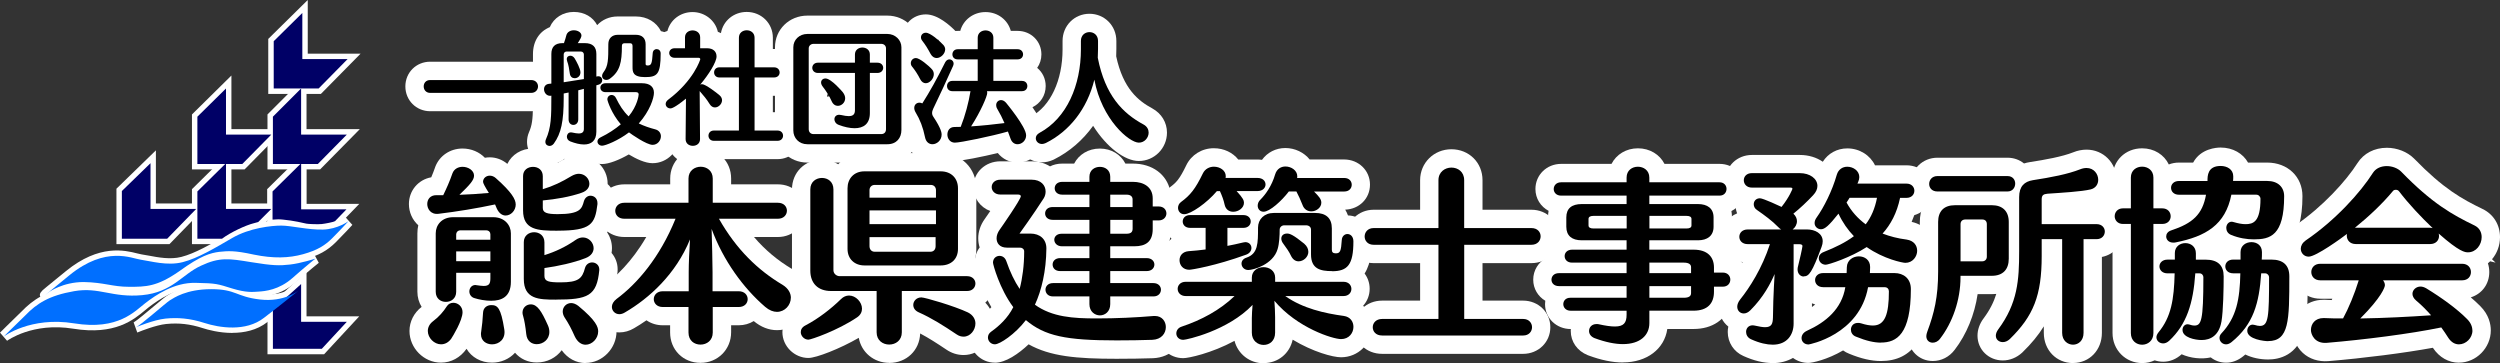 <?xml version="1.0" encoding="UTF-8"?><svg id="a" xmlns="http://www.w3.org/2000/svg" viewBox="0 0 613.4 89.13"><rect x="0" y="0" width="613.4" height="89.13" fill="#333333" stroke="none"/><path d="M78.73,23.04h-12.91v-13.49L75.51,0v13.16h12.97l-9.74,9.88ZM68.49,20.38h9.13l4.49-4.56h-9.27V6.36l-4.36,4.3v9.72Z" style="fill:#fff;"/><path d="M78.54,41.57h-12.91v-13.49l9.58-9.58v13.19h13.07l-9.74,9.88ZM68.29,38.91h9.13l4.49-4.56h-9.36v-9.43l-4.26,4.26v9.72Z" style="fill:#fff;"/><path d="M60.01,41.57h-12.91v-13.49l9.68-9.55v13.16h12.97l-9.74,9.88ZM49.76,38.91h9.13l4.49-4.56h-9.27v-9.46l-4.36,4.3v9.72Z" style="fill:#fff;"/><path d="M41.58,59.9h-13.01v-13.6l9.68-9.41v13.03h13.04l-9.71,9.98ZM31.23,57.24h9.23l4.53-4.65h-9.39v-9.4l-4.36,4.24v9.81Z" style="fill:#fff;"/><path d="M79.54,86.92h-13.91v-11.58l9.58-8.64v10.92h12.93l-8.61,9.29ZM68.29,84.25h10.08l3.68-3.97h-9.5v-7.6l-4.26,3.84v7.73Z" style="fill:#fff;"/><path d="M1.74,83.62l-1.74-2s2.35-2.35,5.28-5.18c2.84-2.94,6.1-5.15,12.69-6.3,3.36-.59,5.84-.12,8.47.37,2.39.45,4.86.91,8.31.59,4.46-.41,6.86-2.23,9.41-4.15,1.39-1.05,2.83-2.14,4.59-2.95,4.93-2.31,7.64-1.87,13.02-.99,5.38.88,6.87.86,9.23.58,2.47-.27,5.95-1.4,5.98-1.41l1.24,2.31s-2.35,1.87-5.6,4.73c-3.75,3.31-7.63,3.55-9.09,3.65l-.32.02c-1.49.1-3.19.21-6.69-.86l-.8-.25c-2.68-.83-3.16-.98-7.81-1.06-4.68-.08-8.78,2.64-11.45,4.7-.27.21-.56.45-.87.71-2.76,2.31-7.39,6.18-17.61,4.52-9.98-1.63-16.18,2.92-16.25,2.97ZM21.07,72.52c-.83,0-1.69.07-2.64.23-5.9,1.03-8.69,2.89-11.27,5.56-.05.05-.1.09-.14.14,2.97-.76,6.82-1.17,11.4-.43,9.02,1.46,12.9-1.79,15.48-3.94.12-.1.23-.2.35-.29-3.44.22-6-.26-8.29-.69-1.67-.31-3.19-.6-4.88-.6ZM47.7,68.06c.09,0,.18,0,.27,0,4.87.09,5.58.26,8.55,1.18l.79.24c3.03.93,4.35.84,5.73.75l.33-.02c1.21-.08,4.42-.28,7.49-2.99.44-.39.86-.76,1.27-1.11-.28.04-.56.08-.82.11-2.76.32-4.59.28-9.92-.59-5.33-.87-7.31-1.2-11.51.77-1,.46-1.9,1.04-2.78,1.67.2,0,.4-.01.6-.01Z" style="fill:#fff;"/><path d="M11.05,73.7c-.31,0-.62-.15-.92-.52-.59-.73-.4-1.24.27-1.9v-.02s.1-.08.19-.16c.25-.22.54-.47.88-.74.87-.71,2.34-1.91,4.72-3.85,8.19-6.68,14.48-5.09,17.49-4.33.44.11.83.21,1.07.24.51.07,1.12.18,1.8.31,2.22.42,5.25,1,7.94.31,3.37-.86,7.24-3.12,11-5.31l.85-.5c5.36-3.11,11.93-3.2,12.66-3.2,1.14,0,2.59.21,4.12.43,1.94.28,4.14.6,6.08.54,3.12-.08,5.47-1.77,5.49-1.79l1.77,1.97c-.09.1-2.28,2.48-4.04,4.23-2.09,2.09-4.25,3.28-7.7,4.24-3.84,1.07-7.88,1.11-12.71.12-4.5-.99-5.91-.86-7.85-.68l-.25.02c-1.89.26-4.07.81-9.19,4.53-5.83,4.06-8.86,4.06-13.07,4.06-2.11,0-3.66-.27-5.3-.55-1.65-.28-3.35-.58-5.84-.62-4.42,0-7.39,1.99-7.66,2.17-.22.18-.44.35-.64.5-.09.07-.13.11-.15.13h-.01c-.35.22-.68.37-1,.37ZM20.54,67.87c2.72.05,4.61.38,6.27.66,1.59.27,2.97.51,4.85.51,3.79,0,6.15,0,10.75-3.03-2.33.1-4.57-.33-6.35-.66-.62-.12-1.18-.22-1.65-.29-.4-.05-.85-.17-1.38-.3-2.7-.68-7.63-1.93-14.4,3.21.61-.07,1.24-.1,1.91-.1ZM56.35,60.31c1.42,0,3.2.2,6.22.87,4.38.89,8.03.87,11.45-.08,3.41-.95,5.02-2.05,6.51-3.53-.4.05-.81.09-1.24.1-2.18.06-4.49-.28-6.53-.57-1.43-.21-2.79-.4-3.74-.4-2.39,0-7.47.6-11.33,2.84l-.85.5c-.16.09-.32.19-.48.28Z" style="fill:#fff;"/><path d="M57,81.69c-3.2,0-6.02-.78-7.25-1.18-3.12-1.01-5.9-1.33-9.01-1.01-2.45.25-6.15,1.72-6.82,2-.09.04-.17.07-.24.09l-.9-2.5s.04-.02.09-.04c.66-.36,3.29-2.56,4.87-3.89,1.83-1.53,2.8-2.35,3.26-2.62l.21-.13c1.23-.76,4.51-2.79,10.62-2.79,3.62,0,5.25.61,6.98,1.26,1.3.49,2.65.99,5.17,1.28,5.25.6,8.25-1.76,8.36-1.85,0,0,0,0,0,0l1.69,2.05s0,0,0,0h0s-3.87,3.18-8.42,6.66c-2.61,2.04-5.75,2.65-8.6,2.65ZM42.95,76.72c2.54,0,5.02.41,7.62,1.26,2,.65,8.88,2.49,13.4-1.05.91-.7,1.79-1.38,2.62-2.03-.9.05-1.88.03-2.93-.09-2.84-.33-4.41-.92-5.8-1.43-1.56-.59-2.91-1.09-6.05-1.09-5.36,0-8.16,1.74-9.22,2.39l-.24.15c-.29.17-1.51,1.2-2.6,2.12.24-.04.48-.07.72-.09.84-.08,1.66-.13,2.48-.13Z" style="fill:#fff;"/><path d="M54.93,59.9h-7.83v-13.49l9.68-9.55v13.06h13l-5.75,5.75-.36.09c-.36.09-.71.18-.98.26l-.09.03c-1.78.44-5.44,2.14-7.32,3.57l-.36.27ZM49.76,57.24h4.28c2.23-1.58,5.87-3.24,7.87-3.75.22-.07.48-.14.76-.21l.69-.69h-9.23v-9.37l-4.36,4.3v9.72Z" style="fill:#fff;"/><path d="M77.82,56.33c-1.15,0-2.57-.07-2.99-.18-.62-.15-3.34-.76-5.44-.94h-.05c-.68-.09-1.46-.09-2.33,0l-1.46.15v-8.95l9.68-9.55v13.16h12.92l-5.4,5.59h-.41c-1.11.43-2.97.65-3.23.67-.29.03-.76.05-1.28.05ZM69.63,52.57c2.62.22,5.81,1,5.84,1.01.34.06,2.6.15,3.33.07.75-.08,2.03-.34,2.5-.48l.21-.21h.08l.26-.26h-9.31v-9.46l-4.36,4.3v4.96c.52,0,.99.02,1.44.08ZM81.44,53.12h0Z" style="fill:#fff;"/><polygon points="67.16 10.11 67.16 21.71 78.18 21.71 85.29 14.49 74.18 14.49 74.18 3.18 67.16 10.11" style="fill:#006;"/><polygon points="66.96 28.63 66.96 40.24 77.98 40.24 85.1 33.02 73.88 33.02 73.88 21.71 66.96 28.63" style="fill:#006;"/><polygon points="48.43 28.63 48.43 40.24 59.45 40.24 66.57 33.02 55.45 33.02 55.45 21.71 48.43 28.63" style="fill:#006;"/><polygon points="29.9 46.87 29.9 58.57 41.02 58.57 48.14 51.26 36.93 51.26 36.93 40.04 29.9 46.87" style="fill:#006;"/><polygon points="66.96 75.93 66.96 85.58 78.96 85.58 85.1 78.95 73.88 78.95 73.88 69.69 66.96 75.93" style="fill:#006;"/><path d="M.94,82.56s6.53-4.97,17.26-3.22c10.82,1.76,14.92-3.02,17.46-4.97s7.02-5.07,12.29-4.97c5.27.1,5.46.29,8.97,1.37,3.51,1.07,4.97.88,6.53.78,1.56-.1,4.97-.39,8.29-3.32,3.32-2.93,5.66-4.78,5.66-4.78,0,0-3.61,1.17-6.24,1.46-2.54.29-4.19.29-9.56-.59-5.36-.88-7.7-1.27-12.29.88-4.68,2.15-7.02,6.53-14.43,7.22-7.41.68-10.53-2.05-16.68-.98-6.14,1.07-9.17,3.02-11.99,5.95-2.93,2.83-5.27,5.17-5.27,5.17Z" style="fill:#006fff;"/><path d="M12.06,71.64s3.32-2.44,8.48-2.44c5.07.1,7.02,1.17,11.12,1.17s6.83,0,12.29-3.8c5.36-3.9,7.7-4.49,9.85-4.78,2.15-.2,3.61-.39,8.48.68,4.78.98,8.58.88,12.09-.1s5.36-2.15,7.12-3.9,4-4.19,4-4.19c0,0-2.63,1.95-6.24,2.05-3.61.1-7.8-.98-10.24-.98s-7.8.59-11.99,3.02-8.39,4.97-12.19,5.95c-3.8.98-8-.29-10.24-.59s-8.58-3.51-17.55,3.8c-8.97,7.31-4.97,4.1-4.97,4.1Z" style="fill:#006fff;"/><path d="M33.29,80.32s4.39-1.85,7.31-2.15c2.93-.29,5.95-.1,9.56,1.07s10.14,2.24,14.63-1.27c4.58-3.51,8.39-6.63,8.39-6.63,0,0-3.41,2.83-9.36,2.15-5.95-.68-5.85-2.54-11.99-2.54s-9.17,2.15-10.14,2.73c-.98.59-7.41,6.34-8.39,6.63Z" style="fill:#006fff;"/><path d="M62.28,54.77c.29-.1.68-.2,1.07-.29l3.22-3.22h-11.12v-11.21l-7.02,6.92v11.6h6.05c2.05-1.56,5.85-3.32,7.8-3.8Z" style="fill:#006;"/><path d="M69.5,53.89c2.34.2,5.27.88,5.66.98s2.93.2,3.8.1c.88-.1,2.93-.49,3.12-.68h.1l2.83-2.93h-11.12v-11.31l-7.02,6.92v6.92c.98-.1,1.85-.1,2.63,0Z" style="fill:#006;"/><path d="M130.33,27.29h-24.78c-3.42,0-6.09-2.68-6.09-6.09s2.67-6.06,6.09-6.06h24.78c3.47,0,6.18,2.66,6.18,6.06s-2.71,6.09-6.18,6.09Z" style="fill:#fff;"/><path d="M134.83,40.31c-3.04,0-5.52-2.46-5.52-5.49,0-.82.16-1.62.48-2.37.74-1.66.93-3.16.97-6.21-1.1-1.11-1.79-2.65-1.79-4.35s.68-3.18,1.8-4.24v-4.4c0-3.15,1.57-5.54,4.13-6.59.99-2.29,3.23-3.73,5.89-3.73s4.71,1.3,5.73,3.24c1.23-1.32,3-2.13,5.04-2.13h4.44c2.8,0,5.07,1.41,6.17,3.61,2.55.49,4.42,2.72,4.42,5.48,0,2.04,0,5.42-1.89,7.74.16.59.24,1.22.24,1.89,0,1.37-.45,3.24-1.4,5.29,1.91,1.1,3.11,3.1,3.11,5.39,0,3.64-2.93,6.6-6.54,6.6-1.83,0-4.09-1.1-5.83-2.15-2.31,1.33-4.87,2.36-6.56,2.36-.87,0-1.69-.19-2.42-.53-1.92.46-4.21.23-6.81-.75-1.04.86-2.32,1.34-3.67,1.34ZM149.36,37.73s-.04.02-.06.03c.02,0,.04-.02.06-.03ZM159.63,36.09s.02,0,.03,0c0,0-.02,0-.03,0Z" style="fill:#fff;"/><path d="M169.99,40.28c-3.52,0-6.27-2.7-6.27-6.15l.03-3.08c-2.77-.36-4.92-2.71-4.92-5.53,0-1.78.82-3.41,2.32-4.59l.08-.06c1.07-.8,1.97-1.61,2.72-2.39-2.48-.65-4.26-2.82-4.26-5.47s1.69-4.71,4.07-5.42c.7-2.69,3.16-4.63,6.16-4.63s5.59,2.04,6.21,4.84c.26.1.51.21.76.33.52-2.99,3.11-5.2,6.32-5.2,3.6,0,6.42,2.78,6.42,6.33v2.76h.27c3.3,0,5.88,2.53,5.88,5.76s-2.58,5.73-5.88,5.73h-.27v4.02h1.14c3.28,0,5.85,2.53,5.85,5.76s-2.57,5.76-5.85,5.76h-15.63c-.41,0-.82-.04-1.2-.12-1.07.85-2.44,1.35-3.96,1.35Z" style="fill:#fff;"/><path d="M217.72,39.89h-19.62c-4.46,0-7.95-3.47-7.95-7.89V11.6c0-4.36,3.49-7.77,7.95-7.77h19.62c4.38,0,7.95,3.49,7.95,7.77v20.28c0,4.64-3.34,8.01-7.95,8.01ZM202.93,23.54v.19c.91-.11,1.73-.61,2.28-1.33h-1.72c-.28.32-.47.71-.57,1.14Z" style="fill:#fff;"/><path d="M249.67,39.89c-1.93,0-3.67-.87-4.85-2.34-3.91.93-8.89,1.95-10.54,1.95-.82,0-1.59-.15-2.3-.43-.95.52-2.04.82-3.19.82-3.11,0-5.62-2.16-6.25-5.38-.36-1.79-.92-3.27-1.73-4.61-.64-1.05-.99-2.23-.99-3.42,0-1.88.85-3.52,2.19-4.57-.1-.16-.19-.32-.27-.5-.45-.91-1.01-1.71-1.36-2.13-.9-1.05-1.4-2.39-1.4-3.78,0-2.04,1.07-3.84,2.68-4.87-.13-.47-.19-.97-.19-1.46,0-3.16,2.5-5.64,5.7-5.64,2.95,0,5.96,2.75,7.25,4.07.18-.02.37-.02.55-.02h.64c.73-2.69,3.19-4.62,6.2-4.62s5.47,1.93,6.2,4.62h1.69c3.26,0,5.82,2.53,5.82,5.76,0,1.24-.38,2.38-1.04,3.31,1.29,1.05,2.09,2.64,2.09,4.46,0,2.31-1.31,4.27-3.25,5.19,2.54,3.66,2.95,5.5,2.95,6.9,0,3.69-2.96,6.69-6.6,6.69ZM226.6,33.51h0ZM230.39,27.33l.52.23-.52-.23ZM224.68,18.74c.11,0,.23,0,.35-.01.27-.48.54-.98.82-1.5-.21-.18-.41-.38-.6-.6-.38.37-.63.89-.63,1.57,0,.18.02.36.06.54ZM223.46,18.5h0ZM227.86,10.65c.48.26.94.56,1.37.86.11-.1.23-.2.35-.29.2-.52.47-1,.81-1.43-.18-.03-.37-.05-.57-.05-.85,0-1.54.34-1.96.91Z" style="fill:#fff;"/><path d="M255.67,39.83c-3.32,0-6.03-2.65-6.03-5.91,0-2.24,1.26-4.24,3.38-5.34,4.72-2.55,7.69-8.87,7.69-16.47v-2.07c0-3.73,2.9-6.66,6.6-6.66s6.6,2.93,6.6,6.66v1.98c0,.59-.02,1.21-.04,1.8,1.7,7.96,5.43,10.93,8.86,12.78,2.27,1.25,3.6,3.46,3.6,5.94,0,3.84-3.1,6.96-6.9,6.96-3.46,0-7.92-3.39-11.22-8.63-2.52,3.51-5.79,6.35-9.6,8.25l-.14.07c-.94.43-1.88.64-2.79.64ZM257.29,36.51s-.03.02-.05.02c.02,0,.03-.02.05-.02ZM280.11,30.59h0Z" style="fill:#fff;"/><path d="M143.68,89.08c-2.32,0-4.42-1.15-5.86-3.15-1.37,1.84-3.58,3.01-6.12,3.01-2.17,0-4.05-.89-5.33-2.39-1.42,1.55-3.46,2.43-5.64,2.43-2.74,0-5.04-1.33-6.26-3.4-1.51,2.16-3.79,3.4-6.27,3.4-4.19,0-7.73-3.56-7.73-7.77,0-2.29,1.08-4.44,2.98-5.91-.66-1.07-1.04-2.34-1.04-3.72v-14.33c0-.69.08-1.35.22-1.98-1.46-1.31-2.3-3.2-2.3-5.21,0-3.32,2.33-6,5.48-6.56.35-.83.66-1.62.94-2.43l.03-.1c1.03-2.75,3.66-4.53,6.7-4.53,2.19,0,4.15.88,5.49,2.27.38-.07.78-.11,1.19-.11,1.56,0,3.09.57,4.32,1.61,1.09-2.27,3.43-3.78,6.28-3.78s4.95,1.38,6.09,3.51c.33-.19.67-.39,1.02-.6l.11-.06c1.33-.76,2.69-1.15,4.03-1.15,3.9,0,7.08,3.11,7.08,6.94,0,.03,0,.06,0,.09,1.23,1.14,1.98,2.79,1.98,4.65l-.03.82c-.33,2.7-.98,4.78-2.08,6.35.75,1.13,1.19,2.47,1.19,3.89,0,.41-.04.8-.1,1.19.93,1.08,1.49,2.48,1.49,4.01l-.02.61c-.37,3.93-1.51,6.5-3.2,8.18,2.08,2.28,2.95,4.25,2.95,6.42,0,4.21-3.47,7.77-7.59,7.77ZM130.33,81.67s0,0,0,0c0,0,0,0,0,0ZM113.46,77.54s-.02.04-.03.05c.01-.02.02-.04.03-.05Z" style="fill:#fff;"/><path d="M171.87,89.03c-4.25,0-7.45-3.2-7.45-7.45v-1.77h-1.81c-1.5,0-2.88-.45-3.99-1.22-1.12.78-2.16,1.43-3.06,1.95-1.1.66-2.36,1.02-3.59,1.02-3.5,0-6.34-2.83-6.34-6.3,0-2.11,1.04-4.07,2.92-5.51,2.42-1.79,6.42-5.39,10.02-11.6h-5.39c-3.76,0-6.71-2.83-6.71-6.44s2.95-6.48,6.71-6.48h11.26v-1.44c0-4.15,3.29-7.4,7.5-7.4s7.45,3.18,7.45,7.4v1.44h11.49c3.76,0,6.71,2.83,6.71,6.44s-2.95,6.48-6.71,6.48h-5.88c2.68,3.14,5.78,5.74,9.33,7.85,2.7,1.66,4.23,4.21,4.23,7.05,0,4.39-3.55,7.96-7.91,7.96-2,0-3.97-.77-5.71-2.23-1.05.65-2.32,1.03-3.69,1.03h-1.86v1.72c0,4.22-3.29,7.5-7.5,7.5ZM189.78,73.8h0ZM151.01,72.78s-.01,0-.02.01c0,0,.01,0,.02-.01ZM168.82,57.88l1.32.3c0-.19-.01-.38-.02-.57l-.04-1.34,2.35-.45-.9-1.58h-1.18l-.45,1.11c-.35.87-.72,1.71-1.09,2.52Z" style="fill:#fff;"/><path d="M218.18,89.03c-3.79,0-6.84-2.61-7.47-6.14-4.59,2.66-10.44,4.94-12.35,4.94-3.46,0-6.39-2.9-6.39-6.34,0-2.42,1.36-4.54,3.64-5.68.83-.44,1.71-.96,2.59-1.56-2.42-1.65-3.88-4.43-3.88-7.83v-19.95c0-4.17,3.16-7.31,7.36-7.31,1.48,0,2.84.42,3.98,1.14,1.56-1.71,3.83-2.75,6.44-2.75h18.71c4.98,0,8.74,3.72,8.74,8.65v14.89c0,.86-.11,1.68-.32,2.45,2.69.77,4.61,3.15,4.61,6.03,0,1.88-.8,3.54-2.09,4.69,1.34,1.37,2.09,3.17,2.09,5.12,0,4.19-3.39,7.73-7.4,7.73-1.54,0-2.97-.46-4.27-1.35-2.37-1.59-4.39-2.88-6.4-3.94-.13,4.14-3.35,7.23-7.58,7.23ZM199.75,83.8s-.03.01-.04.02c.01,0,.03-.01.04-.02ZM237.22,78.3s0,0,.01,0c0,0,0,0-.01,0ZM209.52,76.56s0,0-.01.01c0,0,0,0,.01-.01Z" style="fill:#fff;"/><path d="M244.12,88.99c-3.42,0-6.21-2.76-6.21-6.16,0-2.07,1.01-3.96,2.77-5.17.77-.54,1.72-1.32,2.56-2.29-2.67-4.55-4.09-9.52-4.09-10.92s.45-2.71,1.22-3.74c-.23-.69-.35-1.45-.35-2.25,0-1.62.54-3.24,1.57-4.69.34-.47.83-1.19,1.38-1.99-2.45-.92-4.15-3.19-4.15-5.9,0-3.53,2.91-6.3,6.62-6.3h7.7c1.7,0,3.23.45,4.49,1.24.88-.44,1.89-.68,2.97-.68h2.95c1.15-2.23,3.49-3.69,6.31-3.69s5.12,1.46,6.27,3.69h1.84c4.78,0,8.3,2.66,9.15,6.66,2.12,1,3.56,3.1,3.56,5.58s-1.4,4.54-3.49,5.55c-.17,1.11-.51,2.11-1,2.99.97,1.06,1.54,2.45,1.54,4,0,.63-.09,1.23-.27,1.79,1.17,1.1,1.88,2.65,1.88,4.38,0,1.4-.46,2.68-1.24,3.7,1.5,1.31,2.44,3.26,2.44,5.47,0,4.24-3.21,7.45-7.64,7.63-2.64.09-5.73.14-8.94.14-9.88,0-16.27-.59-21.58-3.55-2.47,2.34-5.65,4.52-8.28,4.52ZM245.87,85.01s-.02.01-.03.02c0,0,.02-.01.03-.02Z" style="fill:#fff;"/><path d="M310.05,89.13c-3.47,0-6.31-2.29-7.15-5.5-5.68,3.06-11.29,4.25-12.58,4.25-3.48,0-6.21-2.67-6.21-6.07,0-2.37,1.35-4.48,3.45-5.55-1.89-1.08-3.12-3.06-3.12-5.38,0-1.43.47-2.73,1.28-3.77-.52-.97-.82-2.08-.82-3.28,0-2.15.97-4.02,2.54-5.25-1.04-1.03-1.69-2.43-1.76-3.99-.73-1-1.16-2.25-1.16-3.62,0-1.99.97-3.89,2.59-5.07,1.47-1.08,2.3-1.92,3.94-5.32,1.24-2.59,3.84-4.21,6.77-4.21,2.49,0,4.66,1.08,6,2.77h4.69c.39,0,.76.03,1.13.08,1.31-1.81,3.38-2.9,5.74-2.9s4.61,1.11,5.96,2.81h8.46c3.56,0,6.34,2.71,6.34,6.16s-2.65,6.03-6.08,6.15c.27.44.5.92.68,1.42,3.28.08,5.82,2.82,5.82,6.29,0,1.65,0,5.19-1.74,7.97.78,1.03,1.24,2.32,1.24,3.73,0,1.62-.6,3.07-1.6,4.17,1.33,1.3,2.11,3.1,2.11,5.14,0,4.2-3.31,7.5-7.54,7.5-1.99,0-6.87-1.31-11.86-4.32-.73,3.37-3.55,5.75-7.13,5.75ZM291.41,84.4s-.04.01-.07.02c.02,0,.04-.01.07-.02ZM333.72,59.08s0,.07,0,.1c0-.04,0-.07,0-.1Z" style="fill:#fff;"/><path d="M373.73,86.82h-34.61c-3.88,0-6.8-2.81-6.8-6.53s2.99-6.53,6.8-6.53h9.32v-9.2h-11.4c-3.76,0-6.71-2.87-6.71-6.53s2.95-6.57,6.71-6.57h11.4v-7.25c0-4.25,3.37-7.59,7.68-7.59s7.63,3.26,7.63,7.59v7.25h12c3.79,0,6.76,2.87,6.76,6.53s-2.91,6.57-6.76,6.57h-12v9.2h9.97c3.74,0,6.67,2.87,6.67,6.53s-2.93,6.53-6.67,6.53Z" style="fill:#fff;"/><path d="M398.19,88.94c-2.53,0-5.4-.59-8.53-1.76l-.1-.04c-2.57-1.03-4.16-3.3-4.16-5.93,0-.16,0-.32.02-.48h-.03c-3.53,0-6.3-2.68-6.3-6.11,0-.28.02-.56.06-.83-1.79-1.06-2.96-2.96-2.96-5.16,0-2.33,1.29-4.33,3.24-5.36,0-.15-.02-.3-.02-.45,0-1.35.44-2.59,1.19-3.59-.51-1.05-.78-2.26-.78-3.6v-2.3c0-.55.05-1.09.14-1.6-1.94-1.03-3.23-3.02-3.23-5.36,0-3.45,2.77-6.16,6.3-6.16h12.37c1.18-2.31,3.58-3.82,6.48-3.82s5.34,1.51,6.52,3.82h13.52c3.48,0,6.21,2.69,6.21,6.11,0,2.41-1.33,4.46-3.31,5.47.09.49.13,1,.13,1.53v2.3c0,1.83-.54,3.45-1.51,4.72.49.68.88,1.45,1.15,2.29,2.61.77,4.46,3.1,4.46,5.94s-1.83,5.18-4.41,5.97c-1.11,3.84-4.45,6.18-9.12,6.18h-6.43c-.71,4.9-4.99,8.2-10.9,8.2Z" style="fill:#fff;"/><path d="M434.96,89.08c-2.26,0-4.68-.59-7.21-1.74-2.35-1.04-3.83-3.31-3.83-5.89,0-.46.05-.9.14-1.32-1.41-1.12-2.3-2.86-2.3-4.85,0-1.6.57-3.14,1.7-4.58.86-1.07,2.51-3.29,4.11-6.38-3.06-.55-5.3-3.07-5.3-6.18,0-2.63,1.6-4.84,3.95-5.79-.26-.69-.4-1.42-.4-2.18,0-.3.02-.6.06-.89-1.53-1.14-2.51-2.94-2.51-5.01,0-3.51,2.85-6.25,6.48-6.25h11.75c2.18,0,4.13.62,5.64,1.67,1.31-2.06,3.5-3.28,6.02-3.28,3.02,0,5.62,1.7,6.79,4.15h7.72c3.61,0,6.44,2.75,6.44,6.25,0,2.85-1.87,5.2-4.52,5.98-.2.56-.42,1.12-.65,1.65,3.48.76,5.86,3.6,5.86,7.07,0,2.2-.94,4.18-2.44,5.55.56,1.15.87,2.46.87,3.89,0,11.7-3.98,17.63-11.83,17.63-2.34,0-4.89-.59-7.79-1.79-.54-.21-1.04-.48-1.49-.81-3.91,2.29-7.58,3.06-8.51,3.06-1.43,0-2.74-.45-3.78-1.22-1.43.81-3.12,1.27-4.98,1.27ZM445.23,85.26s0,0-.01,0c0,0,0,0,.01,0ZM444.58,74.42v.91c.29-.21.55-.41.8-.62-.28-.08-.54-.18-.8-.29Z" style="fill:#fff;"/><path d="M508.64,89.08c-4.09,0-7.17-3.18-7.17-7.4v-1.61c-1.34,2.18-3.05,4.25-5.21,6.35l-.1.1c-1.35,1.24-3.04,1.92-4.75,1.92-3.48,0-6.21-2.67-6.21-6.07,0-1.48.52-2.96,1.5-4.26,1.52-2.04,2.49-3.99,3.11-5.99-.35.04-.71.05-1.08.05h-3.5c-.73,4.99-2.72,9.89-5.63,13.66-1.31,1.75-3.27,2.75-5.38,2.75-3.4,0-6.07-2.68-6.07-6.11,0-.96.22-1.76.46-2.48l.05-.14c1.55-4.2,2.39-7.55,2.39-13.28v-12.12c0-1.46.28-2.79.8-3.94-1.82-1.11-3.01-3.08-3.01-5.37,0-3.61,2.87-6.44,6.53-6.44h17.19c1.55,0,2.96.52,4.05,1.41.47-.15.96-.26,1.47-.34,3.69-.57,7.83-1.3,10.65-2.41.97-.4,2.11-.64,3.22-.64,4.13,0,7.36,3.25,7.36,7.4,0,2.88-1.69,5.34-4.29,6.4,3.36.29,5.91,2.94,5.91,6.27,0,3.14-2.2,5.68-5.21,6.26v18.62c0,4.22-3.04,7.4-7.08,7.4ZM493.92,83.48s0,0,0,0c0,0,0,0,0,0ZM512.12,45.69s0,0-.01,0c0,0,0,0,.01,0Z" style="fill:#fff;"/><path d="M525.59,89.08c-4.07,0-7.26-3.23-7.26-7.36v-22.77c-2.35-.96-3.96-3.21-3.96-5.89s1.61-4.97,3.96-5.94v-3.56c0-4.09,3.12-7.17,7.26-7.17,2.96,0,5.4,1.57,6.55,3.96.76-.3,1.6-.46,2.48-.46h3.49c1.86-3.46,5.76-3.69,6.74-3.69,3,0,5.49,1.46,6.73,3.69h4.7c5.01,0,8.65,3.46,8.65,8.23,0,5.52-1.09,9.46-3.35,11.93,2.91,1.32,4.64,4.07,4.64,7.75,0,5.54,0,9.92-.8,13.12-1.59,6.33-6.26,7.28-8.9,7.28-1.98,0-3.96-.41-5.61-1.22-.18.15-.35.3-.54.45-1.29,1.03-2.72,1.56-4.17,1.56s-2.73-.49-3.77-1.3c-2.26.5-4.99.2-7.14-.77-1.35,1.21-2.89,1.83-4.52,1.83-.74,0-1.44-.12-2.09-.34-.93.43-1.97.67-3.07.67Z" style="fill:#fff;"/><path d="M603.32,88.99c-2.51,0-4.81-1.3-6.33-3.57l-.06-.09s0,0,0,0c-7.09,1.29-16.76,2.53-25.67,3.28-2.42.18-4.64-.54-6.25-2.03-1.84-1.7-2.5-4-2.5-5.58,0-4.25,3.26-7.45,7.59-7.45h.41c.52.04,1.06.06,1.6.07.05-.11.1-.22.15-.33h-2.94c-3.76,0-6.71-2.87-6.71-6.53,0-.18,0-.37.02-.55-1.58-1.17-2.6-3.05-2.6-5.17s1.12-4.27,3.06-5.67l.11-.08c6.71-4.56,12.49-10.96,15.23-15.28,1.53-2.39,4.15-3.75,7.21-3.75,2.52,0,5.02.99,6.68,2.65,7.19,7.4,11.67,9.88,16.79,12.36,2.69,1.29,4.29,3.88,4.29,6.91,0,2.08-.74,3.98-1.96,5.43l.87.83-1.33-.33c-.17.18-.36.34-.55.5.22.66.34,1.38.34,2.14,0,2.99-1.85,5.38-4.54,6.21.82.7,1.61,1.42,2.33,2.15,2.13,2.13,2.58,4.42,2.58,5.96,0,4.29-3.58,7.91-7.82,7.91ZM602.26,81.54h0Z" style="fill:#fff;"/><path d="M105.55,22.79c-1.05,0-1.59-.78-1.59-1.59s.54-1.56,1.59-1.56h24.78c1.11,0,1.68.78,1.68,1.56s-.57,1.59-1.68,1.59h-24.78Z"/><path d="M146.32,20.93v11.4c0,2.25-1.29,3.12-3.03,3.12-1.02,0-2.19-.3-3.36-.75-.6-.24-.84-.72-.84-1.17,0-.54.36-1.05.99-1.05.09,0,.18,0,.27.03.69.15,1.23.24,1.65.24.93,0,1.26-.42,1.26-1.14v-9.81c-.45.12-.93.24-1.38.36v7.14c0,.9-.6,1.35-1.2,1.35s-1.17-.45-1.17-1.35v-6.6c-.42.09-.81.18-1.2.24v1.05c0,5.82-.63,8.76-2.43,11.25-.3.39-.69.57-1.05.57-.54,0-1.02-.39-1.02-.99,0-.18.03-.39.12-.6,1.32-2.94,1.35-5.55,1.35-10.74h-.06c-.09,0-.15.03-.24.03-.93,0-1.5-.84-1.5-1.62,0-.66.39-1.23,1.2-1.32l.6-.06v-7.26c0-1.68.81-2.67,2.76-2.67h.33c.24-.69.48-1.44.57-1.86.21-.9,1.05-1.29,1.86-1.29.93,0,1.86.51,1.86,1.29,0,.39-.24.84-.9,1.86h1.71c2.01,0,2.85.99,2.85,2.67v5.55l.18-.06c.12-.03.21-.03.3-.03.63,0,.96.45.96.96,0,.45-.27.9-.81,1.08l-.63.18ZM143.26,13.37c0-.39-.3-.72-.69-.72h-3.6c-.39,0-.66.33-.66.72v6.81c1.65-.24,3.33-.51,4.95-.78v-6.03ZM142.42,17.75c0,.93-.72,1.44-1.41,1.44-.57,0-1.08-.33-1.2-1.14-.12-.93-.33-2.22-.66-3.06-.06-.18-.09-.33-.09-.45,0-.57.39-.87.87-.87.36,0,.75.18,1.05.63.45.75,1.44,2.55,1.44,3.45ZM162.16,33.44c0,1.02-.81,2.1-2.04,2.1-1.47,0-5.22-2.61-5.79-3.06-2.58,1.98-5.79,3.27-6.6,3.27-.69,0-1.14-.51-1.14-1.02,0-.39.24-.78.75-1.02,1.92-.93,3.6-2.04,4.98-3.21-2.28-2.64-3.3-5.76-3.3-6.12,0-.66.51-1.08,1.05-1.08.39,0,.84.24,1.08.78.84,1.71,1.74,3.18,3.09,4.47,2.16-2.61,2.46-5.13,2.46-5.37,0-.33-.18-.57-.66-.57h-7.47c-.84,0-1.26-.54-1.26-1.11,0-.54.42-1.08,1.26-1.08h8.94c1.92,0,2.94.87,2.94,2.34,0,1.29-.99,4.44-3.72,7.53,1.29.63,2.73,1.11,4.02,1.44.96.24,1.41.96,1.41,1.71ZM158.26,18.92c-3.03,0-3.06-1.32-3.06-2.49v-5.16c0-.45-.21-.66-.63-.66h-1.32c-.39,0-.66.18-.66.63,0,4.08-.48,6.27-2.91,8.04-.3.24-.63.33-.93.33-.57,0-1.02-.39-1.02-.96,0-.27.09-.57.33-.9,1.17-1.56,1.2-3,1.2-6.93,0-1.41.93-2.28,2.31-2.28h4.44c1.53,0,2.4.84,2.4,2.31v4.89c0,.3.3.33.51.33.93,0,1.05-.54,1.23-3.03.06-.69.51-.99.96-.99.51,0,.99.36.99,1.08,0,5.1-.84,5.79-3.84,5.79Z"/><path d="M177.16,24.59c0,.93-.87,1.77-1.74,1.77-.48,0-.93-.24-1.29-.81-.75-1.23-1.5-2.1-2.46-3.21l.09,11.76v.03c0,1.11-.87,1.65-1.77,1.65s-1.77-.54-1.77-1.65v-.03l.09-9.9c-2.91,2.37-3.63,2.4-3.81,2.4-.66,0-1.17-.48-1.17-1.08,0-.36.18-.72.6-1.05,6.33-4.74,7.89-9.87,7.89-9.93,0-.21-.15-.36-.42-.36h-5.88c-.87,0-1.32-.6-1.32-1.17,0-.6.45-1.17,1.32-1.17h2.55v-2.67c0-1.14.93-1.71,1.86-1.71s1.86.57,1.86,1.71v2.67h1.68c1.56,0,2.34.84,2.34,2.01,0,1.38-1.89,4.41-4.02,6.93.12-.09.3-.12.48-.12.81,0,3.54,2.07,4.29,2.73.42.36.6.81.6,1.2ZM175.15,34.55c-.87,0-1.32-.63-1.32-1.26s.45-1.26,1.32-1.26h6.15v-13.02h-4.8c-.87,0-1.29-.63-1.29-1.23,0-.63.42-1.26,1.29-1.26h4.8v-7.26c0-1.23.96-1.83,1.92-1.83s1.92.6,1.92,1.83v7.26h4.77c.93,0,1.38.63,1.38,1.26s-.45,1.23-1.38,1.23h-4.77v13.02h5.64c.9,0,1.35.63,1.35,1.26s-.45,1.26-1.35,1.26h-15.63Z"/><path d="M217.72,35.39h-19.62c-2.07,0-3.45-1.53-3.45-3.39V11.6c0-1.83,1.47-3.27,3.45-3.27h19.62c1.92,0,3.45,1.47,3.45,3.27v20.28c0,1.98-1.2,3.51-3.45,3.51ZM217.39,11.87c0-.69-.54-1.11-1.17-1.11h-16.62c-.66,0-1.17.48-1.17,1.11v19.83c0,.75.51,1.2,1.17,1.2h16.62c.72,0,1.17-.45,1.17-1.2V11.87ZM213.43,17.9v9.84c0,2.7-1.59,3.72-3.75,3.72-1.17,0-2.52-.3-3.87-.81-.75-.27-1.08-.87-1.08-1.38,0-.6.42-1.11,1.17-1.11.15,0,.3.03.48.06.78.18,1.38.27,1.86.27,1.17,0,1.53-.54,1.53-1.47v-9.12h-9.09c-.9,0-1.38-.63-1.38-1.26s.48-1.26,1.38-1.26h9.09v-2.01c0-1.14.9-1.71,1.83-1.71s1.83.57,1.83,1.71v2.01h1.86c.93,0,1.41.63,1.41,1.26s-.48,1.26-1.41,1.26h-1.86ZM207.37,24.11c0,1.08-.9,1.86-1.8,1.86-.57,0-1.17-.33-1.53-1.17-.51-1.17-1.35-2.49-2.19-3.57-.27-.36-.39-.69-.39-.99,0-.57.45-.99,1.08-.99,1.44,0,4.26,3.39,4.26,3.39.39.51.57,1.02.57,1.47Z"/><path d="M229.12,18.2c0,1.11-.99,2.22-1.98,2.22-.51,0-1.02-.3-1.38-1.02-.6-1.2-1.35-2.31-1.95-3.03-.24-.27-.33-.57-.33-.87,0-.69.54-1.26,1.26-1.26.87,0,3.15,1.86,3.99,2.85.27.33.39.72.39,1.11ZM228.97,26.69c-.15.33-.27.69-.27,1.02s.09.63.3.93c2.01,3,2.04,4.05,2.04,4.38,0,1.41-1.17,2.37-2.25,2.37-.81,0-1.59-.51-1.83-1.74-.48-2.37-1.23-4.32-2.31-6.09-.24-.39-.33-.78-.33-1.08,0-.78.57-1.29,1.26-1.29.24,0,.48.06.72.18,1.89-2.97,3.57-6,5.61-10.08.27-.51.66-.72,1.05-.72.51,0,1.02.42,1.02,1.05,0,.18-.06.39-.15.6-1.68,3.72-3.27,7.2-4.86,10.47ZM231.91,12.11c0,1.08-1.08,2.13-2.1,2.13-.54,0-1.08-.3-1.47-.99-.69-1.29-1.23-2.19-2.07-3.27-.21-.27-.3-.54-.3-.81,0-.63.48-1.14,1.2-1.14,1.08,0,3.36,1.98,4.29,3,.3.33.45.72.45,1.08ZM251.77,33.2c0,1.29-1.05,2.19-2.1,2.19-.72,0-1.41-.42-1.74-1.41-.21-.6-.42-1.17-.63-1.71-3.96,1.14-11.64,2.73-13.02,2.73-1.2,0-1.83-1.02-1.83-1.98s.54-1.83,1.68-1.86c.51,0,1.05,0,1.59-.03,1.11-2.79,1.95-6,2.4-8.76h-4.47c-.87,0-1.29-.63-1.29-1.26s.42-1.26,1.29-1.26h6.24v-5.28h-4.92c-.87,0-1.29-.6-1.29-1.23s.45-1.26,1.29-1.26h4.92v-2.82c0-1.2.96-1.8,1.92-1.8s1.92.6,1.92,1.8v2.82h5.97c.87,0,1.32.63,1.32,1.26s-.45,1.23-1.32,1.23h-5.97v5.28h7.02c.9,0,1.32.63,1.32,1.26s-.42,1.26-1.32,1.26h-8.58c.03.12.06.27.06.42,0,.81-1.59,4.53-3.96,8.22,2.73-.18,5.61-.48,8.19-.81-.51-1.2-1.11-2.37-1.8-3.54-.18-.3-.24-.6-.24-.87,0-.72.54-1.23,1.2-1.23.39,0,.84.21,1.23.66.03.06,4.92,5.88,4.92,7.98Z"/><path d="M281.83,32.54c0,1.23-.99,2.46-2.4,2.46-2.37,0-9.09-5.67-10.92-15.45-1.77,7.23-6.18,12.69-11.91,15.54-.33.15-.66.24-.93.24-.9,0-1.53-.66-1.53-1.41,0-.48.27-.99.96-1.35,6.66-3.6,10.11-11.67,10.11-20.46v-2.07c0-1.44,1.05-2.16,2.1-2.16s2.1.72,2.1,2.16v1.98c0,.72-.03,1.47-.06,2.16,1.83,9.27,6.12,13.62,11.25,16.38.87.48,1.23,1.23,1.23,1.98Z"/><path d="M126.54,50.16c0,1.52-1.2,2.72-2.49,2.72-.78,0-1.61-.51-2.17-1.75l-.41-.97c-4.52.97-9.35,1.75-13.87,2.3-1.94.23-2.77-1.24-2.77-2.4s.74-2.17,2.21-2.17h1.71c.83-1.71,1.57-3.36,2.26-5.35.41-1.11,1.43-1.61,2.49-1.61,1.38,0,2.81.88,2.81,2.17,0,1.11-1.06,2.26-3.59,4.7,2.4-.09,4.79-.23,7.23-.46q-1.43-2.26-1.43-2.72c0-.88.74-1.52,1.66-1.52.46,0,1.01.18,1.47.6,3.96,3.5,4.88,5.25,4.88,6.45ZM110.78,83.01c-.74,1.06-1.66,1.47-2.58,1.47-1.66,0-3.23-1.57-3.23-3.27,0-.83.37-1.7,1.29-2.4,1.43-1.06,2.58-2.4,3.36-3.64.37-.6.97-.88,1.61-.88,1.11,0,2.26.88,2.26,2.3,0,2.07-2.49,6.08-2.72,6.41ZM120.55,73.8c-1.52,0-3.09-.32-4.1-.64-.88-.23-1.29-.97-1.29-1.66,0-.78.55-1.57,1.47-1.57.14,0,.23.05.32.05.69.09,1.24.18,1.71.18,1.34,0,1.66-.55,1.66-1.89v-1.34h-8.39v4.65c0,1.66-1.24,2.49-2.53,2.49s-2.49-.83-2.49-2.49v-14.33c0-2.03,1.47-3.96,4.29-3.96h9.82c2.77,0,4.33,1.94,4.33,3.96v11.89c0,3.73-2.35,4.65-4.79,4.65ZM120.32,57.48c0-.51-.37-.97-1.06-.97h-6.27c-.69,0-1.06.51-1.06.97v1.34h8.39v-1.34ZM120.32,61.68h-8.39v2.4h8.39v-2.4ZM120.73,84.49c-1.38,0-2.72-.83-2.72-2.49,0-.18,0-.42.05-.6.23-1.52.37-3.04.46-4.65.05-1.29,1.01-1.89,2.03-1.89,1.52,0,2.35.64,3.18,5.94.41,2.4-1.29,3.69-3,3.69ZM134.79,81.45c0,1.89-1.57,3-3.09,3-1.24,0-2.4-.74-2.58-2.49-.18-1.75-.46-3.41-.78-4.47-.09-.28-.14-.55-.14-.78,0-1.24.97-2.03,2.03-2.03,1.57,0,2.63,1.61,4.19,5.12.28.6.37,1.15.37,1.66ZM136.77,56.61c-4.84,0-8.43-.18-8.43-4.98v-8.43c0-1.52,1.2-2.26,2.44-2.26s2.4.74,2.4,2.3v3.18c2.49-.74,4.7-1.8,7.05-3.23.65-.37,1.24-.55,1.8-.55,1.47,0,2.58,1.2,2.58,2.44,0,.88-.55,1.75-1.89,2.21-2.86,1.01-6.45,1.61-9.54,1.89v1.84c0,1.15.97,1.52,3.64,1.52,5.58,0,5.94-1.34,6.45-3.18.28-.92.97-1.34,1.61-1.34.88,0,1.71.65,1.71,1.8v.28c-.6,4.89-1.52,6.5-9.82,6.5ZM136.35,73.52c-4.1,0-7.83-.09-7.83-5.07v-9.03c0-1.61,1.24-2.44,2.53-2.44s2.53.83,2.53,2.49v3.13c2.67-.83,5.21-2.03,7.6-3.69.65-.46,1.24-.65,1.84-.65,1.47,0,2.63,1.29,2.63,2.63,0,.92-.55,1.89-1.98,2.44-2.95,1.15-6.77,1.98-10.09,2.44v1.94c0,1.34,1.06,1.57,3.92,1.57,4.38,0,5.35-.88,6.04-3.55.28-.92,1.01-1.34,1.75-1.34.88,0,1.75.65,1.75,1.71v.18c-.6,6.36-2.81,7.23-10.69,7.23ZM146.77,81.31c0,1.8-1.52,3.27-3.09,3.27-.97,0-1.98-.6-2.67-2.07-.78-1.75-1.43-3.04-2.53-4.7-.28-.46-.41-.97-.41-1.38,0-1.15.92-2.07,2.07-2.07.55,0,1.15.23,1.75.69,4.42,3.64,4.88,5.21,4.88,6.27Z"/><path d="M194.04,73.06c0,1.8-1.47,3.46-3.41,3.46-.88,0-1.89-.37-2.9-1.24-5.3-4.56-10.28-11.34-13.13-19.12.09,3.36.23,7.93.23,10.6v4.7h6.41c1.47,0,2.21.97,2.21,1.94s-.74,1.93-2.21,1.93h-6.36v6.27c0,1.94-1.47,2.95-3,2.95s-2.95-.97-2.95-2.95v-6.27h-6.31c-1.47,0-2.21-.97-2.21-1.93s.74-1.94,2.21-1.94h6.36v-4.7c0-2.03.14-5.16.32-8.02-3.46,8.48-9.95,14.42-15.99,17.93-.46.28-.92.42-1.34.42-1.06,0-1.84-.83-1.84-1.8,0-.64.37-1.34,1.15-1.94,4.98-3.69,10.55-10.04,14.47-19.68h-12.58c-1.47,0-2.21-.97-2.21-1.94s.74-1.98,2.21-1.98h15.76v-5.94c0-1.94,1.52-2.9,3-2.9s2.95.97,2.95,2.9v5.94h15.99c1.47,0,2.21.97,2.21,1.94s-.74,1.98-2.21,1.98h-14.47c4.29,7.56,9.58,12.63,15.62,16.22,1.43.88,2.03,2.07,2.03,3.18Z"/><path d="M198.37,83.34c-1.06,0-1.89-.92-1.89-1.84,0-.65.32-1.24,1.15-1.66,3.18-1.66,6.31-4.1,8.71-6.45.6-.6,1.29-.88,1.98-.88,1.66,0,3.18,1.61,3.18,3.23,0,.74-.32,1.52-1.2,2.12-4.84,3.27-11.34,5.48-11.94,5.48ZM221.27,71.4v10.14c0,1.98-1.52,3-3.09,3s-3.09-1.01-3.09-3v-10.14h-11.2c-3.23,0-5.07-1.94-5.07-4.98v-19.95c0-1.89,1.43-2.81,2.86-2.81s2.81.92,2.81,2.81v19.82c0,.92.83,1.47,1.52,1.47h31.29c1.34,0,2.03.92,2.03,1.8,0,.92-.69,1.84-2.03,1.84h-16.04ZM230.81,65.13h-18.71c-2.4,0-4.15-1.57-4.15-4.05v-14.89c0-2.3,1.52-4.15,4.15-4.15h18.71c2.63,0,4.24,1.75,4.24,4.15v14.89c0,2.49-1.71,4.05-4.24,4.05ZM229.65,46.66c0-.65-.41-1.29-1.29-1.29h-13.73c-.78,0-1.29.55-1.29,1.29v1.84h16.31v-1.84ZM229.65,51.63h-16.31v3.36h16.31v-3.36ZM229.56,58.18h-16.22v2.21c0,.78.46,1.38,1.29,1.38h13.64c.78,0,1.29-.51,1.29-1.38v-2.21ZM239.33,79.37c0,1.61-1.24,3.23-2.9,3.23-.55,0-1.11-.14-1.71-.55-3.23-2.17-6.13-4.01-9.35-5.44-.92-.42-1.29-1.11-1.29-1.8,0-.92.78-1.84,1.98-1.84.88,0,8.11,2.12,11.43,3.69,1.29.65,1.84,1.71,1.84,2.72Z"/><path d="M283.38,77.53c1.75,0,2.67,1.34,2.67,2.72,0,1.52-1.06,3.04-3.32,3.13-2.63.09-5.67.14-8.76.14-12.4,0-17.6-1.06-22.26-4.98-2.63,3.46-6.41,5.94-7.6,5.94-.97,0-1.71-.78-1.71-1.66,0-.55.23-1.06.83-1.47,1.89-1.34,4.06-3.32,5.39-5.99-3.36-4.47-4.98-10.46-4.98-10.92,0-1.06.78-1.66,1.61-1.66.65,0,1.34.37,1.66,1.29.92,2.67,2.03,4.98,3.27,6.82.69-2.63,1.11-5.81,1.11-9.12v-.09c0-.55-.46-.92-1.01-.92h-3.23c-1.75,0-2.53-1.06-2.53-2.3,0-.69.28-1.43.74-2.07.46-.64,5.21-7.47,5.21-8.25,0-.28-.32-.41-.74-.41h-4.29c-1.38,0-2.12-.92-2.12-1.84s.74-1.8,2.12-1.8h7.7c2.26,0,3.41,1.38,3.41,2.9,0,.55-.14,1.15-.46,1.66-2.44,3.82-5.94,8.66-5.94,8.66h2.67c2.35,0,3.92,1.38,3.92,3.64-.05,5.62-1.2,10.32-2.81,13.82,4.24,3.04,9.4,3.36,15.11,3.36,4.88,0,9.68-.23,14.05-.6h.28ZM282.83,54.07v2.12c0,3.09-1.66,4.24-4.52,4.24h-5.9v2.9h8.94c1.24,0,1.89.78,1.89,1.57,0,.83-.65,1.61-1.89,1.61h-8.94v2.95h10.6c1.24,0,1.84.83,1.84,1.61,0,.83-.6,1.66-1.84,1.66h-10.6v1.89c0,1.84-1.29,2.76-2.53,2.76s-2.58-.92-2.58-2.76v-1.89h-8.94c-1.24,0-1.84-.83-1.84-1.66,0-.78.6-1.61,1.84-1.61h8.94v-2.95h-7.19c-1.24,0-1.84-.78-1.84-1.61,0-.78.6-1.57,1.84-1.57h7.19v-2.9h-6.73c-1.24,0-1.89-.83-1.89-1.61,0-.74.6-1.47,1.8-1.47h6.82v-3.41h-9.03c-1.24,0-1.84-.78-1.84-1.57s.6-1.57,1.84-1.57h9.03v-3.04h-6.68c-1.24,0-1.84-.78-1.84-1.57s.6-1.57,1.84-1.57h6.68v-1.24c0-1.66,1.29-2.44,2.58-2.44s2.53.78,2.53,2.44v1.24h5.58c2.58,0,4.84,1.24,4.84,4.06v1.98h1.47c1.24,0,1.89.83,1.89,1.71,0,.83-.65,1.71-1.89,1.71h-1.47ZM276.42,47.76h-4.01v3.04h5.48v-1.89c0-.65-.46-1.15-1.47-1.15ZM277.9,53.94h-5.48v3.41h3.96c1.15,0,1.52-.46,1.52-1.24v-2.17Z"/><path d="M332.08,80.2c0,1.47-1.06,3-3.04,3s-10.74-2.72-16.36-9.4c.09,1.01.18,2.95.18,4.01v3.82c0,2.03-1.38,3-2.81,3s-2.9-1.01-2.9-3v-3.59c0-.83.09-2.17.18-3.23-6.08,6.36-16.22,8.57-17,8.57-1.11,0-1.71-.78-1.71-1.57,0-.69.42-1.38,1.29-1.66,4.84-1.61,9.4-4.05,13-7.51h-11.98c-1.29,0-1.98-.88-1.98-1.75s.65-1.75,1.98-1.75h16.22v-1.01c0-1.71,1.43-2.58,2.86-2.58s2.86.88,2.86,2.58v1.01h16.77c1.29,0,1.94.88,1.94,1.75s-.65,1.75-1.94,1.75h-14.29c4.29,3.04,9.68,4.24,14.38,4.88,1.61.23,2.35,1.43,2.35,2.67ZM303.42,46.89c1.57,1.71,1.8,2.3,1.8,2.86,0,1.29-1.38,2.21-2.63,2.21-.97,0-1.84-.51-2.12-1.75-.23-1.11-.65-2.21-1.15-3.32h-.74c-2.44,2.9-6.41,5.67-8.02,5.67-.97,0-1.52-.78-1.52-1.57,0-.51.23-1.06.74-1.43,2.26-1.66,3.5-3.18,5.35-7,.55-1.15,1.66-1.66,2.72-1.66,1.47,0,2.9.92,2.9,2.3,0,.14,0,.32-.05.46h7.83c1.34,0,1.98.78,1.98,1.61,0,.78-.65,1.61-1.98,1.61h-5.11ZM291.81,66.19c-1.57,0-2.4-1.15-2.4-2.35,0-1.06.69-2.07,2.21-2.21,1.34-.09,2.72-.23,4.19-.42v-5.3h-3.82c-1.2,0-1.8-.78-1.8-1.57s.6-1.57,1.8-1.57h13.09c1.2,0,1.8.78,1.8,1.57s-.6,1.57-1.8,1.57h-3.92v4.42c1.24-.23,2.49-.51,3.82-.83.18-.05.42-.09.55-.09.97,0,1.52.69,1.52,1.43,0,.64-.41,1.34-1.34,1.66-7.46,2.72-13.36,3.69-13.92,3.69ZM326.83,66.52c-2.9,0-5.16-.55-5.16-4.1v-6.08c0-.64-.51-1.06-1.24-1.06h-5.3c-.69,0-1.15.51-1.15,1.06,0,1.38-.09,3.46-.51,4.79-1.11,3.78-5.94,5.12-7.19,5.12-1.01,0-1.66-.78-1.66-1.57,0-.6.37-1.2,1.24-1.47,2.81-.97,2.81-3.5,2.81-7.37,0-2.03,1.52-3.59,3.87-3.59h10.14c2.63,0,4.1,1.24,4.1,3.78v5.25c0,.6.28.88.97.88,1.11,0,1.29-.6,1.47-3.27.05-.97.74-1.47,1.38-1.47.74,0,1.47.6,1.47,1.8,0,5.76-1.43,7.33-5.25,7.33ZM322.4,46.98c1.24,1.24,1.8,1.89,1.8,2.76,0,1.2-1.24,2.12-2.44,2.12-.92,0-1.8-.46-2.21-1.66-.42-1.11-.97-2.26-1.47-3.23h-1.84c-1.8,2.35-4.7,4.98-6.22,4.98-.88,0-1.43-.69-1.43-1.47,0-.51.18-1.06.69-1.52,1.24-1.24,2.77-3.36,3.59-6.17.42-1.38,1.47-1.94,2.53-1.94,1.43,0,2.9.97,2.9,2.4,0,.14,0,.28-.05.42h11.57c1.25,0,1.84.83,1.84,1.66s-.6,1.66-1.84,1.66h-7.42ZM321.02,61.77c0,1.29-1.2,2.35-2.4,2.35-.69,0-1.34-.37-1.8-1.24-.51-1.11-1.2-2.07-1.89-3-.37-.46-.55-.92-.55-1.34,0-.74.55-1.24,1.43-1.24.65,0,1.52.32,4.19,2.49.74.65,1.01,1.34,1.01,1.98Z"/><path d="M359.26,60.06v18.2h14.47c1.43,0,2.17,1.01,2.17,2.03s-.74,2.03-2.17,2.03h-34.61c-1.57,0-2.3-1.01-2.3-2.03s.78-2.03,2.3-2.03h13.82v-18.2h-15.9c-1.47,0-2.21-1.01-2.21-2.03s.74-2.07,2.21-2.07h15.9v-11.75c0-2.03,1.61-3.09,3.18-3.09s3.13,1.01,3.13,3.09v11.75h16.5c1.52,0,2.26,1.01,2.26,2.03s-.74,2.07-2.26,2.07h-16.5Z"/><path d="M420.54,70.34v1.24c0,2.86-1.57,4.65-5.02,4.65h-10.83v3.04c0,3-2.26,5.16-6.5,5.16-1.89,0-4.24-.46-6.96-1.47-.92-.37-1.34-1.06-1.34-1.75,0-.88.64-1.7,1.84-1.7.18,0,.37,0,.55.05,1.66.37,2.95.55,3.96.55,2.12,0,2.86-.88,2.86-2.86v-1.01h-13.73c-1.2,0-1.8-.83-1.8-1.61s.55-1.57,1.71-1.57h13.82v-2.86h-16.59c-1.24,0-1.84-.78-1.84-1.57,0-.83.6-1.61,1.84-1.61h16.59v-2.58h-13.36c-1.24,0-1.84-.78-1.84-1.61,0-.78.6-1.57,1.84-1.57h13.36v-2.3h-11.01c-2.4,0-3.78-1.11-3.78-3.32v-2.3c0-2.21,1.34-3.27,3.78-3.27h11.01v-2.07h-16.08c-1.2,0-1.8-.83-1.8-1.61,0-.83.6-1.66,1.8-1.66h16.08v-1.15c0-1.8,1.38-2.67,2.77-2.67s2.81.88,2.81,2.67v1.15h17.23c1.15,0,1.71.83,1.71,1.61,0,.83-.55,1.66-1.71,1.66h-17.23v2.07h11.94c2.3,0,3.82,1.06,3.82,3.27v2.3c0,2.21-1.52,3.32-3.82,3.32h-11.94v2.3h10.88c3.41,0,4.98,1.8,4.98,4.38v1.24h2.17c1.24,0,1.84.88,1.84,1.71,0,.88-.6,1.75-1.84,1.75h-2.17ZM399.12,52.97h-8.16c-.74,0-1.2.23-1.2.74v1.61c0,.51.46.74,1.2.74h8.16v-3.09ZM415.02,53.71c0-.51-.46-.74-1.2-.74h-9.12v3.09h9.12c.74,0,1.2-.23,1.2-.74v-1.61ZM413.17,64.44h-8.48v2.58h10.23v-1.47c0-.65-.51-1.11-1.75-1.11ZM414.92,70.2h-10.23v2.86h8.43c1.29,0,1.8-.41,1.8-1.15v-1.71Z"/><path d="M442.57,67.85c-.78,0-1.52-.65-1.52-1.75,0-.28.05-.55.14-.88.32-1.2,1.06-4.52,1.06-4.84,0-.37-.37-.46-.74-.46h-1.43v19.49c0,2.67-1.57,5.16-5.11,5.16-1.43,0-3.23-.37-5.35-1.34-.83-.37-1.2-1.11-1.2-1.8,0-.83.55-1.61,1.61-1.61.18,0,.41.05.64.09,1.01.23,1.8.37,2.4.37,1.61,0,1.89-.83,1.94-2.35l.09-4.1c.05-1.98.23-5.02.32-6.59-.97,2.26-2.72,5.67-5.95,8.89-.55.55-1.11.78-1.61.78-.92,0-1.61-.69-1.61-1.66,0-.55.23-1.15.74-1.8,2.26-2.81,5.35-7.6,7.28-13.55h-5.44c-1.38,0-2.07-.88-2.07-1.8s.69-1.8,2.07-1.8h8.2c-.28-.14-.51-.37-.74-.6-1.47-1.52-3.36-2.9-5.16-4.15-.6-.37-.83-.92-.83-1.43,0-.78.55-1.47,1.52-1.47.78,0,4.93,1.94,5.3,2.12,1.98-2.49,2.67-4.42,2.67-4.42,0-.18-.09-.32-.46-.32h-9.49c-1.29,0-1.98-.88-1.98-1.8s.69-1.75,1.98-1.75h11.75c2.53,0,4.33,1.38,4.33,3.13,0,.74-.32,1.52-1.06,2.3-1.47,1.57-3.27,3.27-4.84,4.52.6.55.88,1.2.88,1.84,0,.78-.42,1.57-1.06,2.03h3.55c1.94,0,3.83.97,3.83,2.9,0,.42-.09.88-.28,1.38-2.35,6.31-3.09,7.23-4.38,7.23ZM461.51,84.07c-1.61,0-3.59-.42-6.13-1.47-.88-.32-1.24-1.06-1.24-1.71,0-.88.6-1.66,1.71-1.66.23,0,.46,0,.74.09,1.29.41,2.21.55,2.95.55,2.95,0,3.92-2.76,3.92-8.39,0-.55-.37-1.01-1.01-1.01h-4.1c-2.12,11.7-14.42,14.05-14.61,14.05-1.06,0-1.71-.74-1.71-1.57,0-.69.42-1.38,1.34-1.8,4.65-2.12,8.52-5.34,9.4-10.69h-5.44c-1.34,0-1.98-.88-1.98-1.75,0-.83.64-1.71,1.98-1.71h5.76c0-.46.05-.92.05-1.43.05-1.75,1.52-2.67,2.95-2.67s2.76.88,2.76,2.58v.18c0,.46-.05.92-.05,1.34h6.04c2.21,0,4.01,1.34,4.01,3.92,0,11.11-3.5,13.13-7.33,13.13ZM470.4,61.49c0,1.47-1.11,3-2.9,3-.65,0-5.3-.92-9.49-3.87-3.96,2.58-9.4,4.33-10.05,4.33-1.01,0-1.7-.78-1.7-1.61,0-.6.37-1.2,1.24-1.52,2.9-1.15,5.34-2.35,7.37-3.87-1.47-1.52-2.77-3.36-3.78-5.53-2.35,2.95-3.36,3.83-4.29,3.83-.83,0-1.57-.65-1.57-1.52,0-.42.14-.88.51-1.38,1.75-2.44,3.82-6.54,4.93-10.46.41-1.38,1.47-1.98,2.58-1.98,1.47,0,2.95,1.01,2.95,2.53,0,.37-.09.78-.28,1.2l-.18.41h12.03c1.29,0,1.94.88,1.94,1.75s-.65,1.75-1.94,1.75h-1.57c-.78,3.73-2.3,6.54-4.29,8.76,1.8.69,3.73,1.2,5.9,1.47,1.8.28,2.58,1.47,2.58,2.72ZM453.81,48.54c-.23.41-.51.78-.74,1.15,1.2,2.21,2.81,3.96,4.7,5.35,1.34-1.75,2.26-3.87,2.77-6.5h-6.73Z"/><path d="M488.73,67.67h-7.7v.37c0,5.58-1.98,11.15-5.02,15.07-.51.69-1.2.97-1.8.97-.83,0-1.57-.55-1.57-1.61,0-.32.09-.65.23-1.06,1.71-4.61,2.67-8.48,2.67-14.84v-12.12c0-2.58,1.38-4.1,4.15-4.1h9.03c2.67,0,4.15,1.52,4.15,4.1v9.03c0,2.67-1.47,4.19-4.15,4.19ZM475.37,46.98c-1.38,0-2.03-.92-2.03-1.84,0-.97.69-1.94,2.03-1.94h17.19c1.29,0,1.89.92,1.89,1.84,0,.97-.64,1.94-1.89,1.94h-17.19ZM487.49,55c0-.69-.37-1.15-1.15-1.15h-4.1c-.78,0-1.2.46-1.2,1.15v9.12h5.3c.69,0,1.15-.46,1.15-1.15v-7.97ZM511.22,58.68v22.99c0,1.94-1.29,2.9-2.58,2.9s-2.67-.97-2.67-2.9v-22.99h-5.02v4.15c0,9.68-2.03,14.7-7.83,20.37-.55.51-1.15.74-1.71.74-.92,0-1.71-.6-1.71-1.57,0-.46.18-1.01.6-1.57,4.75-6.41,5.12-12.07,5.12-19.12v-13.32c0-2.63,1.29-3.82,3.36-4.15,4.47-.69,8.57-1.47,11.61-2.67.55-.23,1.11-.32,1.57-.32,1.8,0,2.86,1.47,2.86,2.9,0,1.06-.6,2.03-1.84,2.35-2.3.55-7.28.83-10.6,1.06-1.01.09-1.43.37-1.43,1.38v6.08h13.46c1.34,0,2.03.92,2.03,1.8,0,.97-.69,1.89-2.03,1.89h-3.18Z"/><path d="M528.36,54.95v26.77c0,1.89-1.38,2.86-2.77,2.86s-2.76-.97-2.76-2.86v-26.77h-1.94c-1.34,0-2.03-.97-2.03-1.89,0-.97.69-1.94,2.03-1.94h1.94v-7.56c0-1.8,1.38-2.67,2.76-2.67s2.77.88,2.77,2.67v7.56h2.17c1.38,0,2.07.97,2.07,1.94s-.69,1.89-2.07,1.89h-2.17ZM545.04,78.96c-.6,3.36-2.67,4.47-4.84,4.47-1.57,0-4.7-.6-4.7-2.49,0-.74.51-1.38,1.24-1.38.18,0,.32.05.51.09.42.14.78.23,1.11.23,1.75,0,2.26-1.06,2.26-11.89,0-.42-.37-.92-.92-.92h-1.06c-.51,7.37-2.12,12.53-6.41,16.54-.51.46-1.01.65-1.47.65-.92,0-1.66-.65-1.66-1.52,0-.37.18-.78.51-1.2,3.09-3.73,3.82-8.06,3.96-14.47h-1.75c-1.29,0-1.98-.83-1.98-1.71,0-.83.69-1.66,1.98-1.66h1.8v-1.61c0-1.61,1.29-2.44,2.58-2.44s2.58.83,2.58,2.49v1.57h2.4c2.95,0,4.42,1.38,4.42,4.1s-.09,8.48-.55,11.15ZM553.01,58.73c-1.66,0-3.64-.28-5.62-1.11-.78-.32-1.15-1.01-1.15-1.7,0-.78.51-1.52,1.34-1.52.14,0,.28.05.46.09,1.11.32,2.07.51,2.9.51,1.93,0,3.69-.55,3.69-6.22,0-.51-.42-1.01-1.01-1.01h-6.13c-1.47,7.42-6.27,10.23-13.69,11.71-.18.05-.42.05-.55.05-1.15,0-1.75-.74-1.75-1.52,0-.6.37-1.2,1.2-1.47,5.3-1.75,7.7-3.92,8.57-8.76h-6.64c-1.29,0-1.94-.83-1.94-1.71,0-.83.65-1.66,1.94-1.66h7c0-1.24,0-3.69,3.23-3.69,1.57,0,3.09.83,3.09,2.53v.09c0,.37,0,.69-.05,1.06h8.39c2.63,0,4.15,1.52,4.15,3.73,0,9.72-3.46,10.6-7.42,10.6ZM556.51,83.71c-.83,0-5.12-.42-5.12-2.54,0-.78.51-1.52,1.34-1.52.14,0,.32.05.51.09.46.14.88.23,1.24.23,2.12,0,2.26-2.17,2.26-11.98,0-.42-.42-.92-.92-.92h-1.01c-.51,7.33-1.89,12.49-7.28,16.87-.46.37-.92.55-1.34.55-.92,0-1.61-.74-1.61-1.57,0-.37.14-.78.46-1.11,3.73-3.96,4.52-8.43,4.65-14.75h-1.75c-1.29,0-1.94-.83-1.94-1.71,0-.83.65-1.66,1.94-1.66h1.8v-1.84c0-1.61,1.34-2.44,2.67-2.44s2.58.78,2.58,2.44v.09c0,.6,0,1.2-.05,1.75h2.35c2.9,0,4.42,1.38,4.42,4.1,0,10.88-.05,15.9-5.21,15.9Z"/><path d="M608.9,58.18c0,1.84-1.34,3.73-3.36,3.73-.69,0-2.03-.05-7.19-4.61.05.18.09.42.09.6,0,1.01-.74,1.98-2.17,1.98h-18.25c-1.47,0-2.21-1.01-2.21-2.03,0-.14,0-.32.05-.46-1.25.97-7.6,5.58-9.4,5.58-1.15,0-1.94-.92-1.94-1.94,0-.69.37-1.43,1.2-2.03,7.33-4.98,13.46-11.8,16.5-16.59.74-1.15,2.03-1.66,3.41-1.66,1.29,0,2.67.51,3.5,1.34,7.56,7.79,12.58,10.6,18.02,13.23,1.24.6,1.75,1.71,1.75,2.86ZM606.64,81.08c0,1.89-1.61,3.41-3.32,3.41-.92,0-1.84-.46-2.58-1.57-.55-.88-1.15-1.75-1.75-2.58-7.6,1.57-18.85,3-28.11,3.78-3,.23-3.87-2.12-3.87-3.13,0-1.52,1.01-2.95,3.09-2.95h.14c1.52.09,3.09.09,4.65.09,1.34-2.44,2.81-5.99,3.82-9.26v-.09h-9.4c-1.47,0-2.21-1.01-2.21-2.03s.74-2.03,2.21-2.03h34.79c1.47,0,2.17,1.01,2.17,2.03s-.69,2.03-2.17,2.03h-19.4c.28.37.46.74.46,1.2s-.78,2.9-6.04,8.16c5.94-.09,12.03-.42,17.37-.78-1.06-1.2-2.26-2.44-3.69-3.64-.6-.51-.88-1.11-.88-1.61,0-.97.88-1.8,1.98-1.8.42,0,.88.14,1.38.42,3.78,2.3,7.6,5.07,10.05,7.56.92.92,1.29,1.89,1.29,2.81ZM588.58,46.89c-.18-.23-.46-.32-.74-.32s-.55.09-.69.28c-2.63,3.18-5.99,6.31-9.35,9.03h18.48c.23,0,.41.05.6.09-2.86-2.72-5.94-5.99-8.29-9.08Z"/></svg>